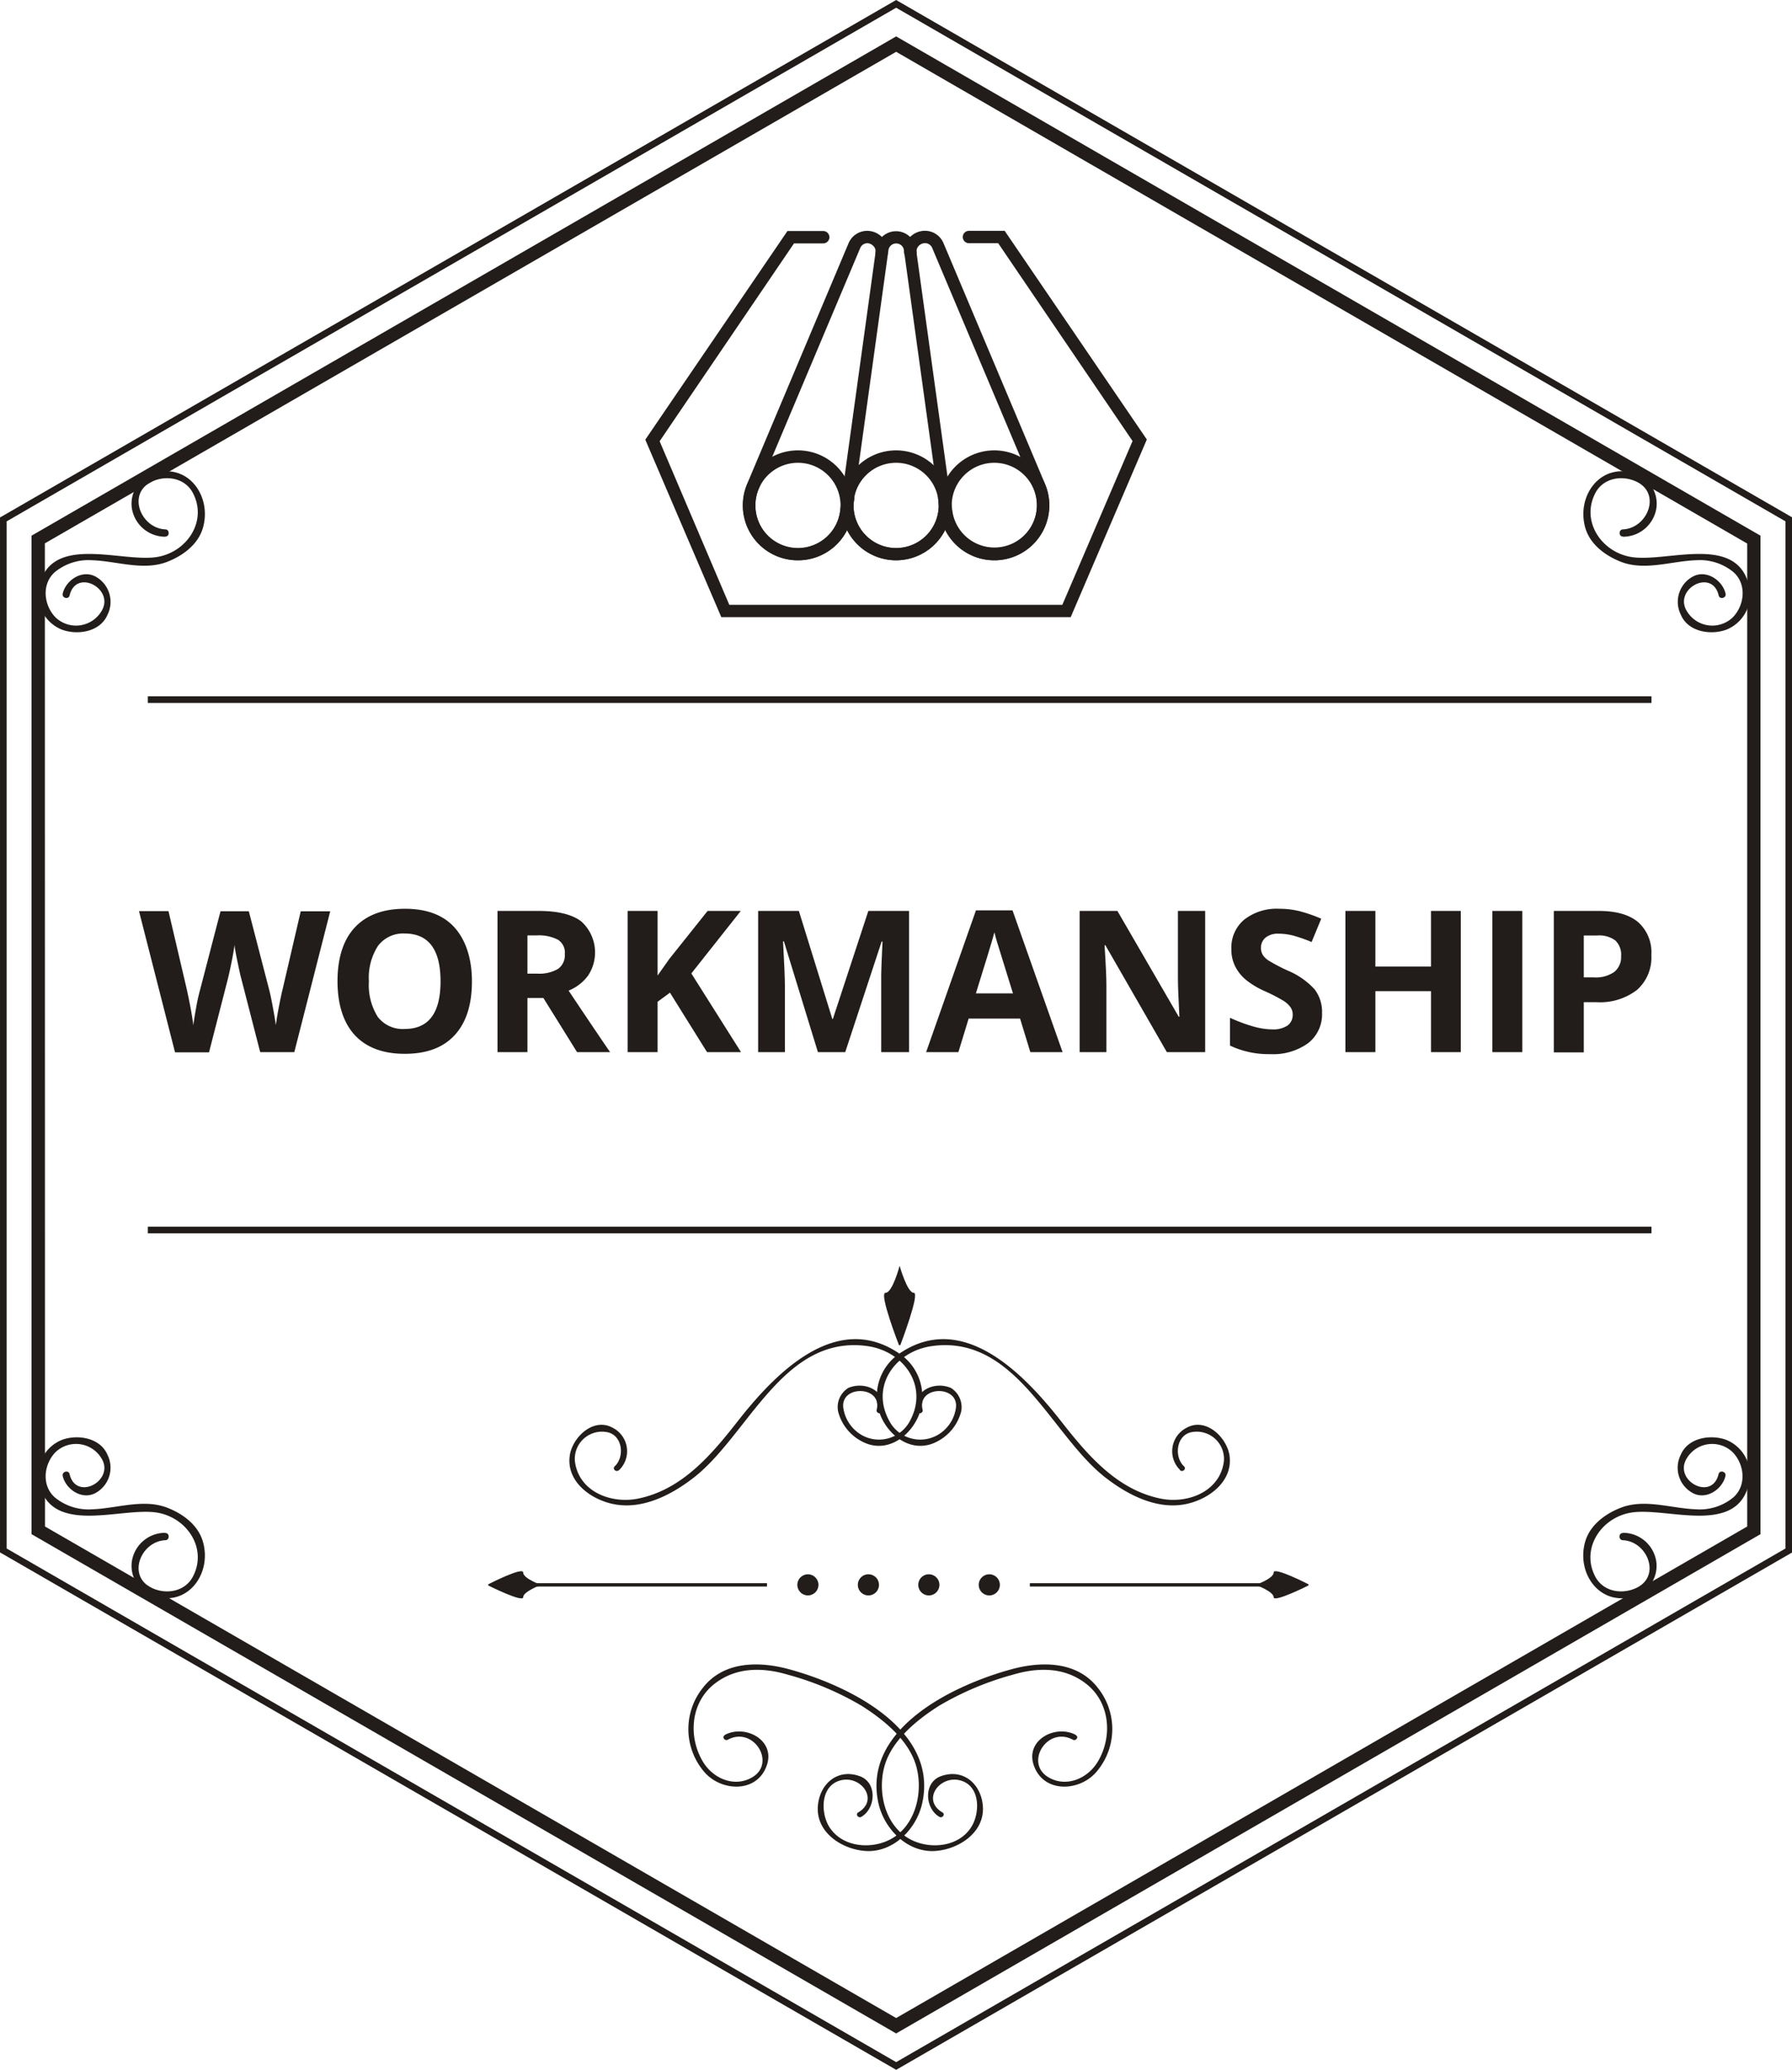 <?xml version="1.0" encoding="UTF-8"?> <svg xmlns="http://www.w3.org/2000/svg" id="Layer_1" data-name="Layer 1" viewBox="0 0 289.95 334.81"><defs><style>.cls-1{fill:#221d1a;}</style></defs><title>Workmanship-hover</title><path class="cls-1" d="M145,334.81l-.27-.16L0,251.11V83.7l.27-.15L145,0l.27.16L290,83.7V251.11l-.27.15ZM1.08,250.48,145,333.56l143.89-83.08V84.33L145,1.25,1.08,84.33Z"></path><path class="cls-1" d="M145,328.92l-.54-.31L5.1,248.16V86.65L145,5.89l.54.31L284.85,86.65V248.16Zm-137.72-82L145,326.43,282.7,246.92v-159L145,8.38,7.26,87.89Z"></path><rect class="cls-1" x="23.92" y="112.63" width="243.29" height="1.08"></rect><rect class="cls-1" x="23.92" y="198.42" width="243.29" height="1.08"></rect><path class="cls-1" d="M190.94,237.78a4.25,4.25,0,0,1,1-6.8c3.16-1.8,6.56,1.52,7,4.46.59,4.21-3.39,7.09-7,7.84-4.74,1-9.5-1.49-13.11-4.3-8.8-6.88-14.43-23.09-28-21.25-5.9.8-10,6.38-7,12a5.67,5.67,0,0,0,7.79,2.44,6,6,0,0,0,3.06-4.53c.38-3.65-6.36-3.48-5.4.4.14.56-.74.81-.88.24-.82-3.3,2.75-4.92,5.45-3.78a3.66,3.66,0,0,1,1.67,3.82,7.6,7.6,0,0,1-4.06,4.94c-3.74,1.85-7.45-.75-8.93-4.15A8.36,8.36,0,0,1,145.45,219c10.36-7.16,20.34,3.36,26.32,11,4.26,5.43,9,11,16.08,12.42,4.41.86,9.58-1.18,10.18-6.07a4.41,4.41,0,0,0-5.12-4.71c-2.6.41-3,4-1.33,5.55.43.4-.21,1-.64.64Z"></path><path class="cls-1" d="M100.19,237.78a4.25,4.25,0,0,0-1-6.8c-3.17-1.8-6.57,1.52-7,4.46-.6,4.21,3.39,7.09,7,7.84,4.73,1,9.5-1.49,13.1-4.3,8.8-6.88,14.43-23.09,28-21.25,5.9.8,9.95,6.38,7,12a5.67,5.67,0,0,1-7.79,2.44,6.07,6.07,0,0,1-3.06-4.53c-.38-3.65,6.37-3.48,5.41.4-.14.56.73.81.87.24.82-3.3-2.75-4.92-5.45-3.78a3.64,3.64,0,0,0-1.66,3.82,7.56,7.56,0,0,0,4.05,4.94c3.74,1.85,7.45-.75,8.93-4.15a8.35,8.35,0,0,0-3-10.11c-10.35-7.16-20.34,3.36-26.31,11-4.26,5.43-9,11-16.09,12.42-4.41.86-9.58-1.18-10.17-6.07a4.4,4.4,0,0,1,5.11-4.71c2.61.41,3,4,1.33,5.55-.43.4.22,1,.65.64Z"></path><path class="cls-1" d="M145.46,217.59s-3.31-8.47-2.18-8.47,2.28-4.37,2.28-4.37,1.23,4.37,2.29,4.37-2.18,8.47-2.18,8.47Z"></path><path class="cls-1" d="M117.26,280.64c3.3-1.78,8.31.84,6.78,5-1.6,4.43-7.33,4.17-10.07,1a10.65,10.65,0,0,1-.29-13.57c3.37-4.41,9.16-4.38,14-3.06,9.38,2.55,24.24,9.64,21.53,21.7-.92,4.13-4.64,7.95-9.09,7.7-3.84-.22-8.19-3-7.78-7.38.33-3.53,3.22-6,6.74-4.73,2.9,1,2.64,5.23.28,6.59-.48.28-1-.44-.5-.72,3.41-2,.51-6-2.79-5.2s-3.33,5.13-1.94,7.46c2.12,3.51,7.2,3.82,10.38,1.84,3.76-2.34,4.86-7.56,3.74-11.57-1.18-4.24-5.3-7.54-8.86-9.79a48.44,48.44,0,0,0-11.85-5c-4.06-1.21-8.3-1.29-11.8,1.36-4,3-4.45,8.63-2,12.7,1.62,2.7,5,4.16,7.83,2.6,4.17-2.26.38-8.43-3.81-6.16-.49.26-1-.45-.5-.72Z"></path><path class="cls-1" d="M174.08,280.64c-3.29-1.78-8.3.84-6.78,5,1.61,4.43,7.34,4.17,10.08,1a10.65,10.65,0,0,0,.29-13.57c-3.37-4.41-9.16-4.38-14-3.06-9.38,2.55-24.24,9.64-21.53,21.7.93,4.13,4.65,7.95,9.1,7.7,3.83-.22,8.19-3,7.78-7.38-.33-3.53-3.22-6-6.75-4.73-2.89,1-2.63,5.23-.27,6.59.48.28,1-.44.49-.72-3.41-2-.5-6,2.8-5.2s3.33,5.13,1.93,7.46c-2.11,3.51-7.19,3.82-10.37,1.84-3.77-2.34-4.86-7.56-3.74-11.57,1.18-4.24,5.3-7.54,8.85-9.79a48.51,48.51,0,0,1,11.86-5c4.06-1.21,8.3-1.29,11.8,1.36,4,3,4.45,8.63,2,12.7-1.62,2.7-5,4.16-7.83,2.6-4.17-2.26-.39-8.43,3.81-6.16.49.26,1-.45.49-.72Z"></path><path class="cls-1" d="M79,256.27s5.65-2.9,5.65-1.91,2.91,2,2.91,2-2.91,1.07-2.91,2S79,256.46,79,256.46Z"></path><rect class="cls-1" x="85.96" y="256.09" width="38.14" height="0.54"></rect><path class="cls-1" d="M211.72,256.27s-5.64-2.9-5.64-1.91-2.92,2-2.92,2,2.92,1.07,2.92,2,5.64-1.91,5.64-1.91Z"></path><rect class="cls-1" x="166.63" y="256.09" width="38.14" height="0.54"></rect><circle class="cls-1" cx="130.72" cy="256.36" r="1.71"></circle><path class="cls-1" d="M140.5,254.65a1.71,1.71,0,1,1-1.7,1.71A1.71,1.71,0,0,1,140.5,254.65Z"></path><path class="cls-1" d="M150.29,254.65a1.71,1.71,0,1,1-1.71,1.71A1.71,1.71,0,0,1,150.29,254.65Z"></path><path class="cls-1" d="M160.07,254.65a1.71,1.71,0,1,1-1.71,1.71A1.72,1.72,0,0,1,160.07,254.65Z"></path><path class="cls-1" d="M262.59,86.82A5.47,5.47,0,0,0,268,82.24a5.15,5.15,0,0,0-3.28-5.59c-5.67-2-9.74,3.52-8.2,8.78.8,2.7,3.32,4.51,5.82,5.47,3.86,1.47,8.19-.16,12.13-.28a8.53,8.53,0,0,1,6,1.92c2.21,1.95,1.79,5.38-.1,7.32a4.79,4.79,0,0,1-7.43-1c-2.22-3.59,4.09-7,5.15-2.54.17.72,1.29.42,1.11-.31-.5-2.13-3.06-3.89-5.23-2.78a4.65,4.65,0,0,0-2,6.22c1.18,2.79,4.86,3.33,7.37,2.4a6.11,6.11,0,0,0,3.77-6.47c-1.53-9.34-13.38-4.3-19.21-5.29-4.81-.81-8.14-5.81-5.76-10.35,1.28-2.44,4.32-2.93,6.64-1.83,4.08,1.94,1.77,7.53-2.16,7.72-.75,0-.75,1.19,0,1.16Z"></path><path class="cls-1" d="M26.74,86.82a5.47,5.47,0,0,1-5.4-4.58,5.16,5.16,0,0,1,3.28-5.59c5.67-2,9.75,3.52,8.2,8.78-.8,2.7-3.31,4.51-5.82,5.47-3.86,1.47-8.19-.16-12.12-.28a8.57,8.57,0,0,0-6,1.92c-2.21,1.95-1.79,5.38.1,7.32a4.8,4.8,0,0,0,7.44-1c2.22-3.59-4.1-7-5.16-2.54-.17.72-1.28.42-1.11-.31.5-2.13,3.06-3.89,5.24-2.78a4.66,4.66,0,0,1,2,6.22c-1.19,2.79-4.87,3.33-7.37,2.4a6.1,6.1,0,0,1-3.78-6.47c1.53-9.34,13.38-4.3,19.21-5.29,4.82-.81,8.15-5.81,5.76-10.35-1.28-2.44-4.32-2.93-6.64-1.83-4.08,1.94-1.77,7.53,2.17,7.72.74,0,.74,1.19,0,1.16Z"></path><path class="cls-1" d="M262.59,247.94a5.46,5.46,0,0,1,5.39,4.58,5.15,5.15,0,0,1-3.28,5.59c-5.67,2-9.74-3.52-8.2-8.78.8-2.71,3.32-4.52,5.82-5.47,3.86-1.47,8.19.16,12.13.28a8.53,8.53,0,0,0,6-1.92c2.21-1.95,1.79-5.38-.1-7.32a4.79,4.79,0,0,0-7.43,1c-2.22,3.59,4.09,7,5.15,2.55.17-.73,1.29-.42,1.11.31-.5,2.13-3.06,3.89-5.23,2.78a4.65,4.65,0,0,1-2-6.22c1.18-2.79,4.86-3.34,7.37-2.41a6.13,6.13,0,0,1,3.77,6.48c-1.53,9.34-13.38,4.3-19.21,5.29-4.81.81-8.14,5.81-5.76,10.35,1.28,2.44,4.32,2.93,6.64,1.83,4.08-1.94,1.77-7.54-2.16-7.72-.75,0-.75-1.2,0-1.16Z"></path><path class="cls-1" d="M26.74,247.94a5.46,5.46,0,0,0-5.4,4.58,5.16,5.16,0,0,0,3.28,5.59c5.67,2,9.75-3.52,8.2-8.78-.8-2.71-3.31-4.52-5.82-5.47-3.86-1.47-8.19.16-12.12.28a8.57,8.57,0,0,1-6-1.92c-2.21-1.95-1.79-5.38.1-7.32a4.8,4.8,0,0,1,7.44,1c2.22,3.59-4.1,7-5.16,2.55-.17-.73-1.28-.42-1.11.31.5,2.13,3.06,3.89,5.24,2.78a4.67,4.67,0,0,0,2-6.22c-1.19-2.79-4.87-3.34-7.37-2.41a6.12,6.12,0,0,0-3.78,6.48c1.53,9.34,13.38,4.3,19.21,5.29,4.82.81,8.15,5.81,5.76,10.35-1.28,2.44-4.32,2.93-6.64,1.83-4.08-1.94-1.77-7.54,2.17-7.72.74,0,.74-1.2,0-1.16Z"></path><path class="cls-1" d="M173.24,99.83H116.71l-12.3-28.71,23-33.75h5.79a1,1,0,0,1,0,2h-4.73l-21.74,32L118,97.83h53.89l11.36-26.49-21.74-32h-4.73a1,1,0,0,1,0-2h5.78l23,33.75Z"></path><path class="cls-1" d="M145,90.63a8.89,8.89,0,0,1-8.89-8.88,8.12,8.12,0,0,1,.1-1.32l0-.14,5.54-40.07a3.26,3.26,0,0,1,6.46,0l5.56,40.21a9.65,9.65,0,0,1,.09,1.32A8.89,8.89,0,0,1,145,90.63Zm0-51.25a1.26,1.26,0,0,0-1.25,1.1l-5.57,40.25a6.81,6.81,0,0,0-.07,1,6.89,6.89,0,1,0,13.7-1l0-.14-5.55-40.1A1.25,1.25,0,0,0,145,39.38Z"></path><path class="cls-1" d="M129.06,90.63a8.88,8.88,0,0,1-8.2-12.29l16.44-39a3.27,3.27,0,0,1,3-2,3.4,3.4,0,0,1,2.55,1.16,3.19,3.19,0,0,1,.8,2.5,1,1,0,0,1-1.11.88,1,1,0,0,1-.87-1.12,1.18,1.18,0,0,0-.32-.93,1.4,1.4,0,0,0-1-.49,1.26,1.26,0,0,0-1.16.77l-16.44,39a6.74,6.74,0,0,0-.52,2.63,6.88,6.88,0,0,0,13.72.8l.27-2a1,1,0,1,1,2,.26l-.27,2A8.86,8.86,0,0,1,129.06,90.63Z"></path><path class="cls-1" d="M160.89,90.63a8.88,8.88,0,0,1-8.83-7.86l-.26-2a1,1,0,0,1,2-.27l.27,2a6.88,6.88,0,1,0,13.2-3.42l-16.45-39a1.25,1.25,0,0,0-1.15-.75,1.42,1.42,0,0,0-1.05.48,1.19,1.19,0,0,0-.31.94,1,1,0,0,1-2,.25,3.2,3.2,0,0,1,.8-2.51,3.4,3.4,0,0,1,2.55-1.16,3.25,3.25,0,0,1,3,2l16.45,39a8.72,8.72,0,0,1,.68,3.41A8.89,8.89,0,0,1,160.89,90.63Z"></path><path class="cls-1" d="M145,90.63a8.89,8.89,0,1,1,8.88-8.89A8.9,8.9,0,0,1,145,90.63Zm0-15.77a6.89,6.89,0,1,0,6.88,6.88A6.89,6.89,0,0,0,145,74.86Z"></path><path class="cls-1" d="M129.06,90.63A8.89,8.89,0,1,1,138,81.74,8.89,8.89,0,0,1,129.06,90.63Zm0-15.77A6.89,6.89,0,1,0,136,81.74,6.89,6.89,0,0,0,129.06,74.86Z"></path><path class="cls-1" d="M160.89,90.63a8.89,8.89,0,1,1,8.88-8.89A8.9,8.9,0,0,1,160.89,90.63Zm0-15.77a6.89,6.89,0,1,0,6.88,6.88A6.89,6.89,0,0,0,160.89,74.86Z"></path><path class="cls-1" d="M47.62,170.19H42.1l-3.09-12c-.12-.42-.31-1.31-.59-2.65s-.43-2.23-.48-2.69c-.06.56-.21,1.47-.46,2.71s-.45,2.13-.58,2.66l-3.08,12h-5.5l-5.83-22.84h4.77l2.92,12.47q.77,3.45,1.11,6c.06-.59.2-1.51.43-2.76a28.69,28.69,0,0,1,.63-2.89l3.33-12.8h4.58l3.32,12.8c.15.57.33,1.44.55,2.62s.39,2.19.5,3c.11-.81.27-1.82.5-3s.44-2.19.63-2.94l2.9-12.47h4.77Z"></path><path class="cls-1" d="M76.36,158.74c0,3.78-.93,6.69-2.81,8.72s-4.56,3-8.06,3-6.19-1-8.06-3-2.82-5-2.82-8.75.94-6.71,2.82-8.71,4.58-3,8.09-3,6.19,1,8,3S76.36,155,76.36,158.74Zm-16.67,0a9.64,9.64,0,0,0,1.45,5.77,5.09,5.09,0,0,0,4.35,1.93q5.79,0,5.79-7.7T65.52,151A5.11,5.11,0,0,0,61.16,153,9.47,9.47,0,0,0,59.69,158.74Z"></path><path class="cls-1" d="M85.34,161.43v8.76H80.5V147.35h6.66q4.65,0,6.89,1.69a6.77,6.77,0,0,1,1.12,8.74A7.31,7.31,0,0,1,92,160.24q5.16,7.71,6.72,9.95H93.37l-5.45-8.76Zm0-3.94h1.57a6,6,0,0,0,3.39-.77,2.74,2.74,0,0,0,1.09-2.4A2.47,2.47,0,0,0,90.27,152a6.75,6.75,0,0,0-3.46-.69H85.34Z"></path><path class="cls-1" d="M119.9,170.19h-5.5l-6-9.62-2,1.47v8.15h-4.85V147.35h4.85V157.8l1.9-2.69,6.19-7.76h5.37l-8,10.11Z"></path><path class="cls-1" d="M132.34,170.19l-5.5-17.92h-.14q.3,5.47.3,7.3v10.62h-4.33V147.35h6.59l5.41,17.47h.09l5.74-17.47h6.59v22.84h-4.51V159.38c0-.51,0-1.1,0-1.77s.08-2.43.21-5.31h-.14l-5.89,17.89Z"></path><path class="cls-1" d="M166.71,170.19l-1.66-5.43h-8.32l-1.66,5.43h-5.22l8.06-22.93h5.92l8.1,22.93Zm-2.81-9.5c-1.53-4.92-2.4-7.71-2.59-8.36s-.33-1.15-.41-1.53q-.53,2-3,9.89Z"></path><path class="cls-1" d="M195,170.19H188.8l-9.94-17.28h-.14q.3,4.58.3,6.53v10.75h-4.33V147.35h6.11l9.92,17.11h.11q-.24-4.46-.24-6.3V147.35H195Z"></path><path class="cls-1" d="M213.91,163.85a5.9,5.9,0,0,1-2.23,4.87,9.65,9.65,0,0,1-6.19,1.79,14.49,14.49,0,0,1-6.47-1.38v-4.5a26,26,0,0,0,3.91,1.45,11.66,11.66,0,0,0,2.93.43,4.24,4.24,0,0,0,2.45-.61,2.11,2.11,0,0,0,.85-1.82,2,2,0,0,0-.38-1.19,4.19,4.19,0,0,0-1.1-1,28.51,28.51,0,0,0-3-1.55,13.55,13.55,0,0,1-3.14-1.89,6.81,6.81,0,0,1-1.67-2.11,6,6,0,0,1-.63-2.81,5.89,5.89,0,0,1,2.06-4.76A8.51,8.51,0,0,1,207,147a13.4,13.4,0,0,1,3.39.42,23.4,23.4,0,0,1,3.39,1.19l-1.56,3.77a23.2,23.2,0,0,0-3-1.05,9.65,9.65,0,0,0-2.35-.3,3.15,3.15,0,0,0-2.11.64,2.12,2.12,0,0,0-.73,1.67,2.15,2.15,0,0,0,.29,1.12,3.22,3.22,0,0,0,.95.92,29,29,0,0,0,3.07,1.61,12.19,12.19,0,0,1,4.39,3.07A6,6,0,0,1,213.91,163.85Z"></path><path class="cls-1" d="M236.36,170.19h-4.82v-9.86h-9v9.86h-4.85V147.35h4.85v9h9v-9h4.82Z"></path><path class="cls-1" d="M241.47,170.19V147.35h4.84v22.84Z"></path><path class="cls-1" d="M267.19,154.47a7,7,0,0,1-2.3,5.64,9.81,9.81,0,0,1-6.55,2h-2.08v8.12h-4.85V147.35h7.3q4.16,0,6.32,1.79A6.52,6.52,0,0,1,267.19,154.47Zm-10.93,3.63h1.59a5.29,5.29,0,0,0,3.34-.88,3.1,3.1,0,0,0,1.11-2.57,3.17,3.17,0,0,0-.93-2.52,4.36,4.36,0,0,0-2.91-.81h-2.2Z"></path></svg> 